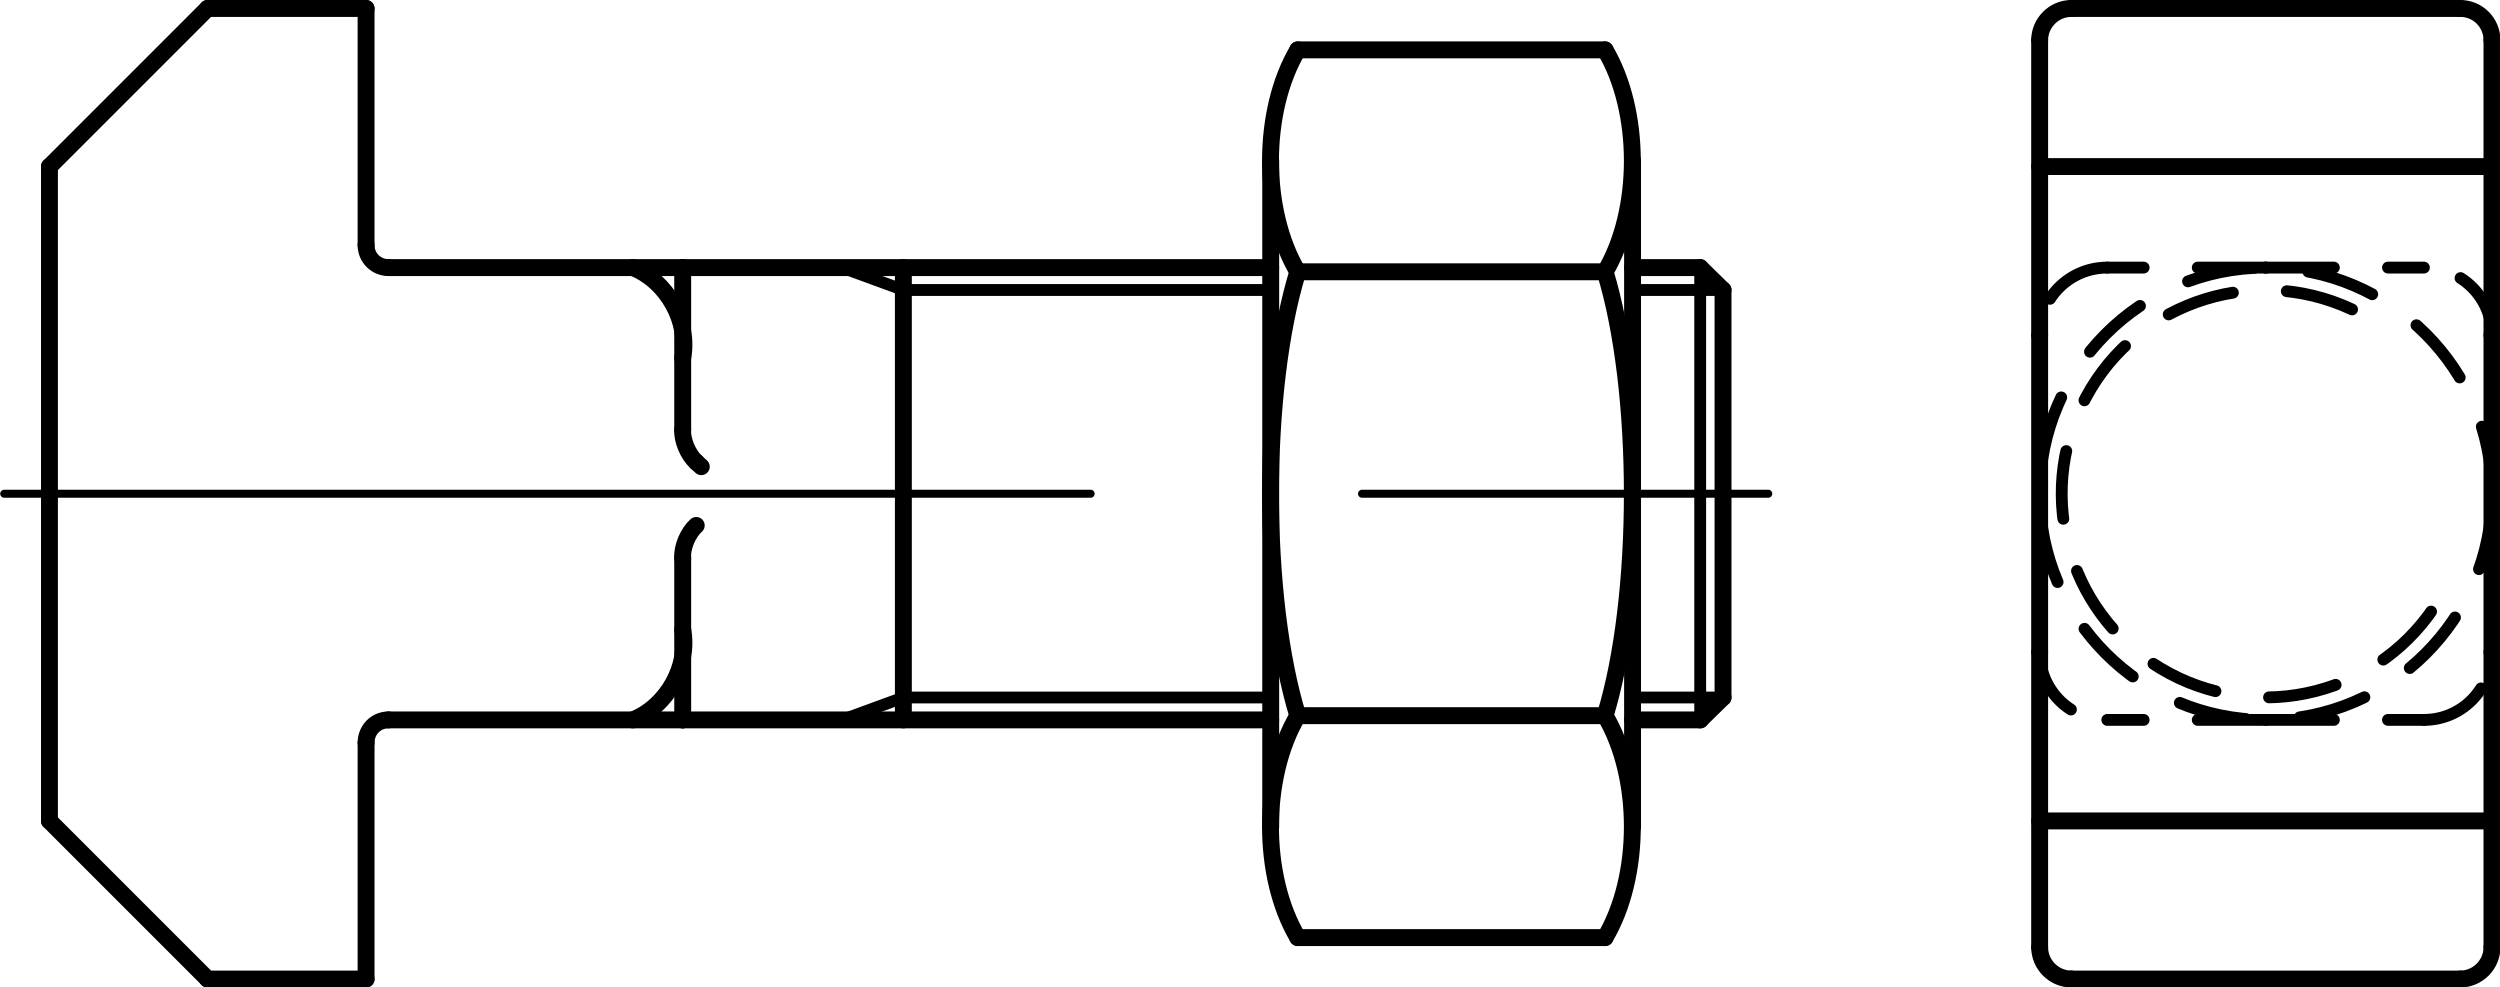 <?xml version="1.0" encoding="utf-8"?>
<!-- Generator: Adobe Illustrator 27.0.1, SVG Export Plug-In . SVG Version: 6.00 Build 0)  -->
<svg version="1.1" id="Ebene_1" xmlns="http://www.w3.org/2000/svg" xmlns:xlink="http://www.w3.org/1999/xlink" x="0px" y="0px"
	 viewBox="0 0 59.14 23.36" style="enable-background:new 0 0 59.14 23.36;" xml:space="preserve">
<g id="Konturlinie">
	
		<line style="fill:none;stroke:#000000;stroke-width:0.4;stroke-linecap:round;stroke-linejoin:round;" x1="58.95" y1="15.43" x2="58.95" y2="7.93"/>
	
		<line style="fill:none;stroke:#000000;stroke-width:0.4;stroke-linecap:round;stroke-linejoin:round;" x1="58.2" y1="0.2" x2="49" y2="0.2"/>
	<path style="fill:none;stroke:#000000;stroke-width:0.4;stroke-linecap:round;stroke-linejoin:round;" d="M49,0.2
		c-0.41,0-0.75,0.34-0.75,0.75l0,0"/>
	
		<line style="fill:none;stroke:#000000;stroke-width:0.4;stroke-linecap:round;stroke-linejoin:round;" x1="48.25" y1="7.93" x2="48.25" y2="15.43"/>
	
		<line style="fill:none;stroke:#000000;stroke-width:0.4;stroke-linecap:round;stroke-linejoin:round;" x1="49" y1="23.16" x2="58.2" y2="23.16"/>
	<path style="fill:none;stroke:#000000;stroke-width:0.4;stroke-linecap:round;stroke-linejoin:round;" d="M58.2,23.16
		c0.41,0,0.75-0.34,0.75-0.75l0,0"/>
	
		<line style="fill:none;stroke:#000000;stroke-width:0.4;stroke-linecap:round;stroke-linejoin:round;" x1="48.25" y1="7.93" x2="48.25" y2="0.95"/>
	
		<line style="fill:none;stroke:#000000;stroke-width:0.4;stroke-linecap:round;stroke-linejoin:round;" x1="58.95" y1="0.95" x2="58.95" y2="7.93"/>
	<path style="fill:none;stroke:#000000;stroke-width:0.4;stroke-linecap:round;stroke-linejoin:round;" d="M58.95,0.95
		c0-0.41-0.33-0.75-0.75-0.75l0,0"/>
	
		<line style="fill:none;stroke:#000000;stroke-width:0.4;stroke-linecap:round;stroke-linejoin:round;" x1="58.95" y1="15.43" x2="58.95" y2="22.41"/>
	
		<line style="fill:none;stroke:#000000;stroke-width:0.4;stroke-linecap:round;stroke-linejoin:round;" x1="48.25" y1="22.41" x2="48.25" y2="15.43"/>
	<path style="fill:none;stroke:#000000;stroke-width:0.4;stroke-linecap:round;stroke-linejoin:round;" d="M48.25,22.41
		c0,0.41,0.34,0.75,0.75,0.75l0,0"/>
	
		<line style="fill:none;stroke:#000000;stroke-width:0.4;stroke-linecap:round;stroke-linejoin:round;" x1="8.66" y1="5.8" x2="8.66" y2="0.2"/>
	<path style="fill:none;stroke:#000000;stroke-width:0.4;stroke-linecap:round;stroke-linejoin:round;" d="M8.66,5.8
		c0,0.3,0.24,0.53,0.53,0.53l0,0"/>
	
		<line style="fill:none;stroke:#000000;stroke-width:0.4;stroke-linecap:round;stroke-linejoin:round;" x1="8.66" y1="17.57" x2="8.66" y2="23.16"/>
	
		<line style="fill:none;stroke:#000000;stroke-width:0.4;stroke-linecap:round;stroke-linejoin:round;" x1="8.66" y1="23.16" x2="4.91" y2="23.16"/>
	
		<line style="fill:none;stroke:#000000;stroke-width:0.4;stroke-linecap:round;stroke-linejoin:round;" x1="8.66" y1="0.2" x2="4.91" y2="0.2"/>
	
		<line style="fill:none;stroke:#000000;stroke-width:0.4;stroke-linecap:round;stroke-linejoin:round;" x1="4.91" y1="23.16" x2="1.17" y2="19.42"/>
	
		<line style="fill:none;stroke:#000000;stroke-width:0.4;stroke-linecap:round;stroke-linejoin:round;" x1="1.17" y1="11.68" x2="1.17" y2="19.42"/>
	
		<line style="fill:none;stroke:#000000;stroke-width:0.4;stroke-linecap:round;stroke-linejoin:round;" x1="4.91" y1="0.2" x2="1.17" y2="3.94"/>
	
		<line style="fill:none;stroke:#000000;stroke-width:0.4;stroke-linecap:round;stroke-linejoin:round;" x1="1.17" y1="11.68" x2="1.17" y2="3.94"/>
	
		<line style="fill:none;stroke:#000000;stroke-width:0.4;stroke-linecap:round;stroke-linejoin:round;" x1="16.15" y1="10.16" x2="16.15" y2="6.33"/>
	
		<line style="fill:none;stroke:#000000;stroke-width:0.4;stroke-linecap:round;stroke-linejoin:round;" x1="16.15" y1="6.33" x2="30.06" y2="6.33"/>
	
		<line style="fill:none;stroke:#000000;stroke-width:0.4;stroke-linecap:round;stroke-linejoin:round;" x1="38.62" y1="6.33" x2="40.22" y2="6.33"/>
	
		<line style="fill:none;stroke:#000000;stroke-width:0.4;stroke-linecap:round;stroke-linejoin:round;" x1="40.76" y1="6.86" x2="40.76" y2="11.68"/>
	
		<line style="fill:none;stroke:#000000;stroke-width:0.4;stroke-linecap:round;stroke-linejoin:round;" x1="40.76" y1="6.86" x2="40.22" y2="6.33"/>
	
		<line style="fill:none;stroke:#000000;stroke-width:0.28;stroke-linecap:round;stroke-linejoin:round;" x1="40.22" y1="6.33" x2="40.22" y2="11.68"/>
	
		<line style="fill:none;stroke:#000000;stroke-width:0.4;stroke-linecap:round;stroke-linejoin:round;" x1="21.37" y1="6.33" x2="21.37" y2="11.68"/>
	
		<line style="fill:none;stroke:#000000;stroke-width:0.4;stroke-linecap:round;stroke-linejoin:round;" x1="16.47" y1="10.93" x2="16.59" y2="11.04"/>
	<path style="fill:none;stroke:#000000;stroke-width:0.4;stroke-linecap:round;stroke-linejoin:round;" d="M16.15,10.16
		c-0.02,0.25,0.13,0.6,0.32,0.77"/>
	
		<line style="fill:none;stroke:#000000;stroke-width:0.4;stroke-linecap:round;stroke-linejoin:round;" x1="16.15" y1="6.33" x2="9.19" y2="6.33"/>
	<path style="fill:none;stroke:#000000;stroke-width:0.4;stroke-linecap:round;stroke-linejoin:round;" d="M16.15,8.47
		c0.16-0.86-0.36-1.81-1.18-2.14"/>
	
		<line style="fill:none;stroke:#000000;stroke-width:0.4;stroke-linecap:round;stroke-linejoin:round;" x1="16.15" y1="13.2" x2="16.15" y2="17.03"/>
	
		<line style="fill:none;stroke:#000000;stroke-width:0.4;stroke-linecap:round;stroke-linejoin:round;" x1="16.15" y1="17.03" x2="30.06" y2="17.03"/>
	
		<line style="fill:none;stroke:#000000;stroke-width:0.4;stroke-linecap:round;stroke-linejoin:round;" x1="40.76" y1="16.5" x2="40.76" y2="11.68"/>
	
		<line style="fill:none;stroke:#000000;stroke-width:0.4;stroke-linecap:round;stroke-linejoin:round;" x1="40.76" y1="16.5" x2="40.22" y2="17.03"/>
	
		<line style="fill:none;stroke:#000000;stroke-width:0.28;stroke-linecap:round;stroke-linejoin:round;" x1="40.22" y1="17.03" x2="40.22" y2="11.68"/>
	
		<line style="fill:none;stroke:#000000;stroke-width:0.4;stroke-linecap:round;stroke-linejoin:round;" x1="21.37" y1="17.03" x2="21.37" y2="11.68"/>
	<path style="fill:none;stroke:#000000;stroke-width:0.4;stroke-linecap:round;stroke-linejoin:round;" d="M16.47,12.43
		c-0.19,0.17-0.34,0.51-0.32,0.77"/>
	
		<line style="fill:none;stroke:#000000;stroke-width:0.4;stroke-linecap:round;stroke-linejoin:round;" x1="16.15" y1="17.03" x2="9.19" y2="17.03"/>
	<path style="fill:none;stroke:#000000;stroke-width:0.4;stroke-linecap:round;stroke-linejoin:round;" d="M9.19,17.03
		c-0.3,0-0.53,0.24-0.53,0.54l0,0"/>
	<path style="fill:none;stroke:#000000;stroke-width:0.4;stroke-linecap:round;stroke-linejoin:round;" d="M14.97,17.03
		c0.82-0.33,1.34-1.28,1.18-2.14"/>
	
		<line style="fill:none;stroke:#000000;stroke-width:0.4;stroke-linecap:round;stroke-linejoin:round;" x1="48.25" y1="3.94" x2="58.95" y2="3.94"/>
	
		<line style="fill:none;stroke:#000000;stroke-width:0.4;stroke-linecap:round;stroke-linejoin:round;" x1="48.25" y1="19.42" x2="58.95" y2="19.42"/>
	
		<line style="fill:none;stroke:#000000;stroke-width:0.4;stroke-linecap:round;stroke-linejoin:round;" x1="38.62" y1="3.8" x2="38.62" y2="19.56"/>
	
		<line style="fill:none;stroke:#000000;stroke-width:0.4;stroke-linecap:round;stroke-linejoin:round;" x1="37.97" y1="22.18" x2="30.7" y2="22.18"/>
	
		<line style="fill:none;stroke:#000000;stroke-width:0.4;stroke-linecap:round;stroke-linejoin:round;" x1="30.06" y1="19.56" x2="30.06" y2="3.8"/>
	
		<line style="fill:none;stroke:#000000;stroke-width:0.4;stroke-linecap:round;stroke-linejoin:round;" x1="30.7" y1="1.18" x2="37.97" y2="1.18"/>
	
		<line style="fill:none;stroke:#000000;stroke-width:0.4;stroke-linecap:round;stroke-linejoin:round;" x1="30.7" y1="6.43" x2="37.97" y2="6.43"/>
	<path style="fill:none;stroke:#000000;stroke-width:0.4;stroke-linecap:round;stroke-linejoin:round;" d="M30.7,1.18
		c-0.86,1.45-0.86,3.8,0,5.25"/>
	<path style="fill:none;stroke:#000000;stroke-width:0.4;stroke-linecap:round;stroke-linejoin:round;" d="M30.7,6.43
		c-0.86,2.8-0.86,7.7,0,10.5"/>
	<path style="fill:none;stroke:#000000;stroke-width:0.4;stroke-linecap:round;stroke-linejoin:round;" d="M30.7,16.93
		c-0.86,1.45-0.86,3.8,0,5.25"/>
	<path style="fill:none;stroke:#000000;stroke-width:0.4;stroke-linecap:round;stroke-linejoin:round;" d="M37.97,6.43
		c0.86-1.45,0.86-3.8,0-5.25"/>
	<path style="fill:none;stroke:#000000;stroke-width:0.4;stroke-linecap:round;stroke-linejoin:round;" d="M37.97,16.93
		c0.86-2.8,0.86-7.7,0-10.5"/>
	<path style="fill:none;stroke:#000000;stroke-width:0.4;stroke-linecap:round;stroke-linejoin:round;" d="M37.97,22.18
		c0.86-1.45,0.86-3.8,0-5.25"/>
	
		<line style="fill:none;stroke:#000000;stroke-width:0.4;stroke-linecap:round;stroke-linejoin:round;" x1="30.7" y1="16.93" x2="37.97" y2="16.93"/>
	
		<line style="fill:none;stroke:#000000;stroke-width:0.4;stroke-linecap:round;stroke-linejoin:round;" x1="40.22" y1="17.03" x2="38.62" y2="17.03"/>
</g>
<g id="Verdeckte_Linie">
	
		<path style="fill:none;stroke:#000000;stroke-width:0.28;stroke-linecap:round;stroke-linejoin:round;stroke-dasharray:0,0,1.61,1.28;" d="
		M57.34,17.03c0.89,0,1.6-0.72,1.6-1.61l0,0"/>
	
		<path style="fill:none;stroke:#000000;stroke-width:0.28;stroke-linecap:round;stroke-linejoin:round;stroke-dasharray:0,0,1.61,1.28;" d="
		M58.95,7.93c0-0.89-0.72-1.6-1.6-1.6l0,0"/>
	
		<path style="fill:none;stroke:#000000;stroke-width:0.28;stroke-linecap:round;stroke-linejoin:round;stroke-dasharray:0,0,1.61,1.28;" d="
		M48.25,15.43c0,0.89,0.72,1.61,1.61,1.61l0,0"/>
	
		<path style="fill:none;stroke:#000000;stroke-width:0.28;stroke-linecap:round;stroke-linejoin:round;stroke-dasharray:0,0,1.61,1.28;" d="
		M49.85,6.33c-0.89,0-1.61,0.72-1.61,1.6l0,0"/>
	
		<path style="fill:none;stroke:#000000;stroke-width:0.28;stroke-linecap:round;stroke-linejoin:round;stroke-dasharray:0,0,1.61,1.28;" d="
		M58.95,11.68c0-2.95-2.4-5.35-5.35-5.35s-5.35,2.4-5.35,5.35s2.4,5.35,5.35,5.35S58.95,14.63,58.95,11.68L58.95,11.68z"/>
	
		<line style="fill:none;stroke:#000000;stroke-width:0.28;stroke-linecap:round;stroke-linejoin:round;stroke-dasharray:0,0,1.61,1.28;" x1="53.6" y1="6.33" x2="57.34" y2="6.33"/>
	
		<line style="fill:none;stroke:#000000;stroke-width:0.28;stroke-linecap:round;stroke-linejoin:round;stroke-dasharray:0,0,1.61,1.28;" x1="53.6" y1="6.33" x2="49.85" y2="6.33"/>
	
		<line style="fill:none;stroke:#000000;stroke-width:0.28;stroke-linecap:round;stroke-linejoin:round;stroke-dasharray:0,0,1.61,1.28;" x1="53.6" y1="17.03" x2="57.34" y2="17.03"/>
	
		<line style="fill:none;stroke:#000000;stroke-width:0.28;stroke-linecap:round;stroke-linejoin:round;stroke-dasharray:0,0,1.61,1.28;" x1="53.6" y1="17.03" x2="49.85" y2="17.03"/>
	
		<path style="fill:none;stroke:#000000;stroke-width:0.28;stroke-linecap:round;stroke-linejoin:round;stroke-dasharray:0,0,1.61,1.28;" d="
		M55.64,7.32c-2.41-1.13-5.28-0.1-6.41,2.31s-0.1,5.27,2.31,6.41c2.41,1.13,5.27,0.1,6.4-2.31l0,0"/>
</g>
<g id="Gewindelinie">
	
		<line style="fill:none;stroke:#000000;stroke-width:0.28;stroke-linecap:round;stroke-linejoin:round;" x1="53.6" y1="6.33" x2="53.6" y2="6.33"/>
	
		<line style="fill:none;stroke:#000000;stroke-width:0.28;stroke-linecap:round;stroke-linejoin:round;" x1="21.37" y1="6.86" x2="30.06" y2="6.86"/>
	
		<line style="fill:none;stroke:#000000;stroke-width:0.28;stroke-linecap:round;stroke-linejoin:round;" x1="21.37" y1="6.86" x2="19.92" y2="6.33"/>
	
		<line style="fill:none;stroke:#000000;stroke-width:0.28;stroke-linecap:round;stroke-linejoin:round;" x1="21.37" y1="16.5" x2="30.06" y2="16.5"/>
	
		<line style="fill:none;stroke:#000000;stroke-width:0.28;stroke-linecap:round;stroke-linejoin:round;" x1="21.37" y1="16.5" x2="19.92" y2="17.03"/>
	
		<line style="fill:none;stroke:#000000;stroke-width:0.28;stroke-linecap:round;stroke-linejoin:round;" x1="40.76" y1="16.5" x2="38.62" y2="16.5"/>
	
		<line style="fill:none;stroke:#000000;stroke-width:0.28;stroke-linecap:round;stroke-linejoin:round;" x1="40.76" y1="6.86" x2="38.62" y2="6.86"/>
</g>
<g id="Mittellinie">
	
		<line style="fill:none;stroke:#000000;stroke-width:0.19;stroke-linecap:round;stroke-linejoin:round;stroke-dasharray:0,0,0,0,25.7,6.42;" x1="0.1" y1="11.68" x2="41.83" y2="11.68"/>
</g>
</svg>
